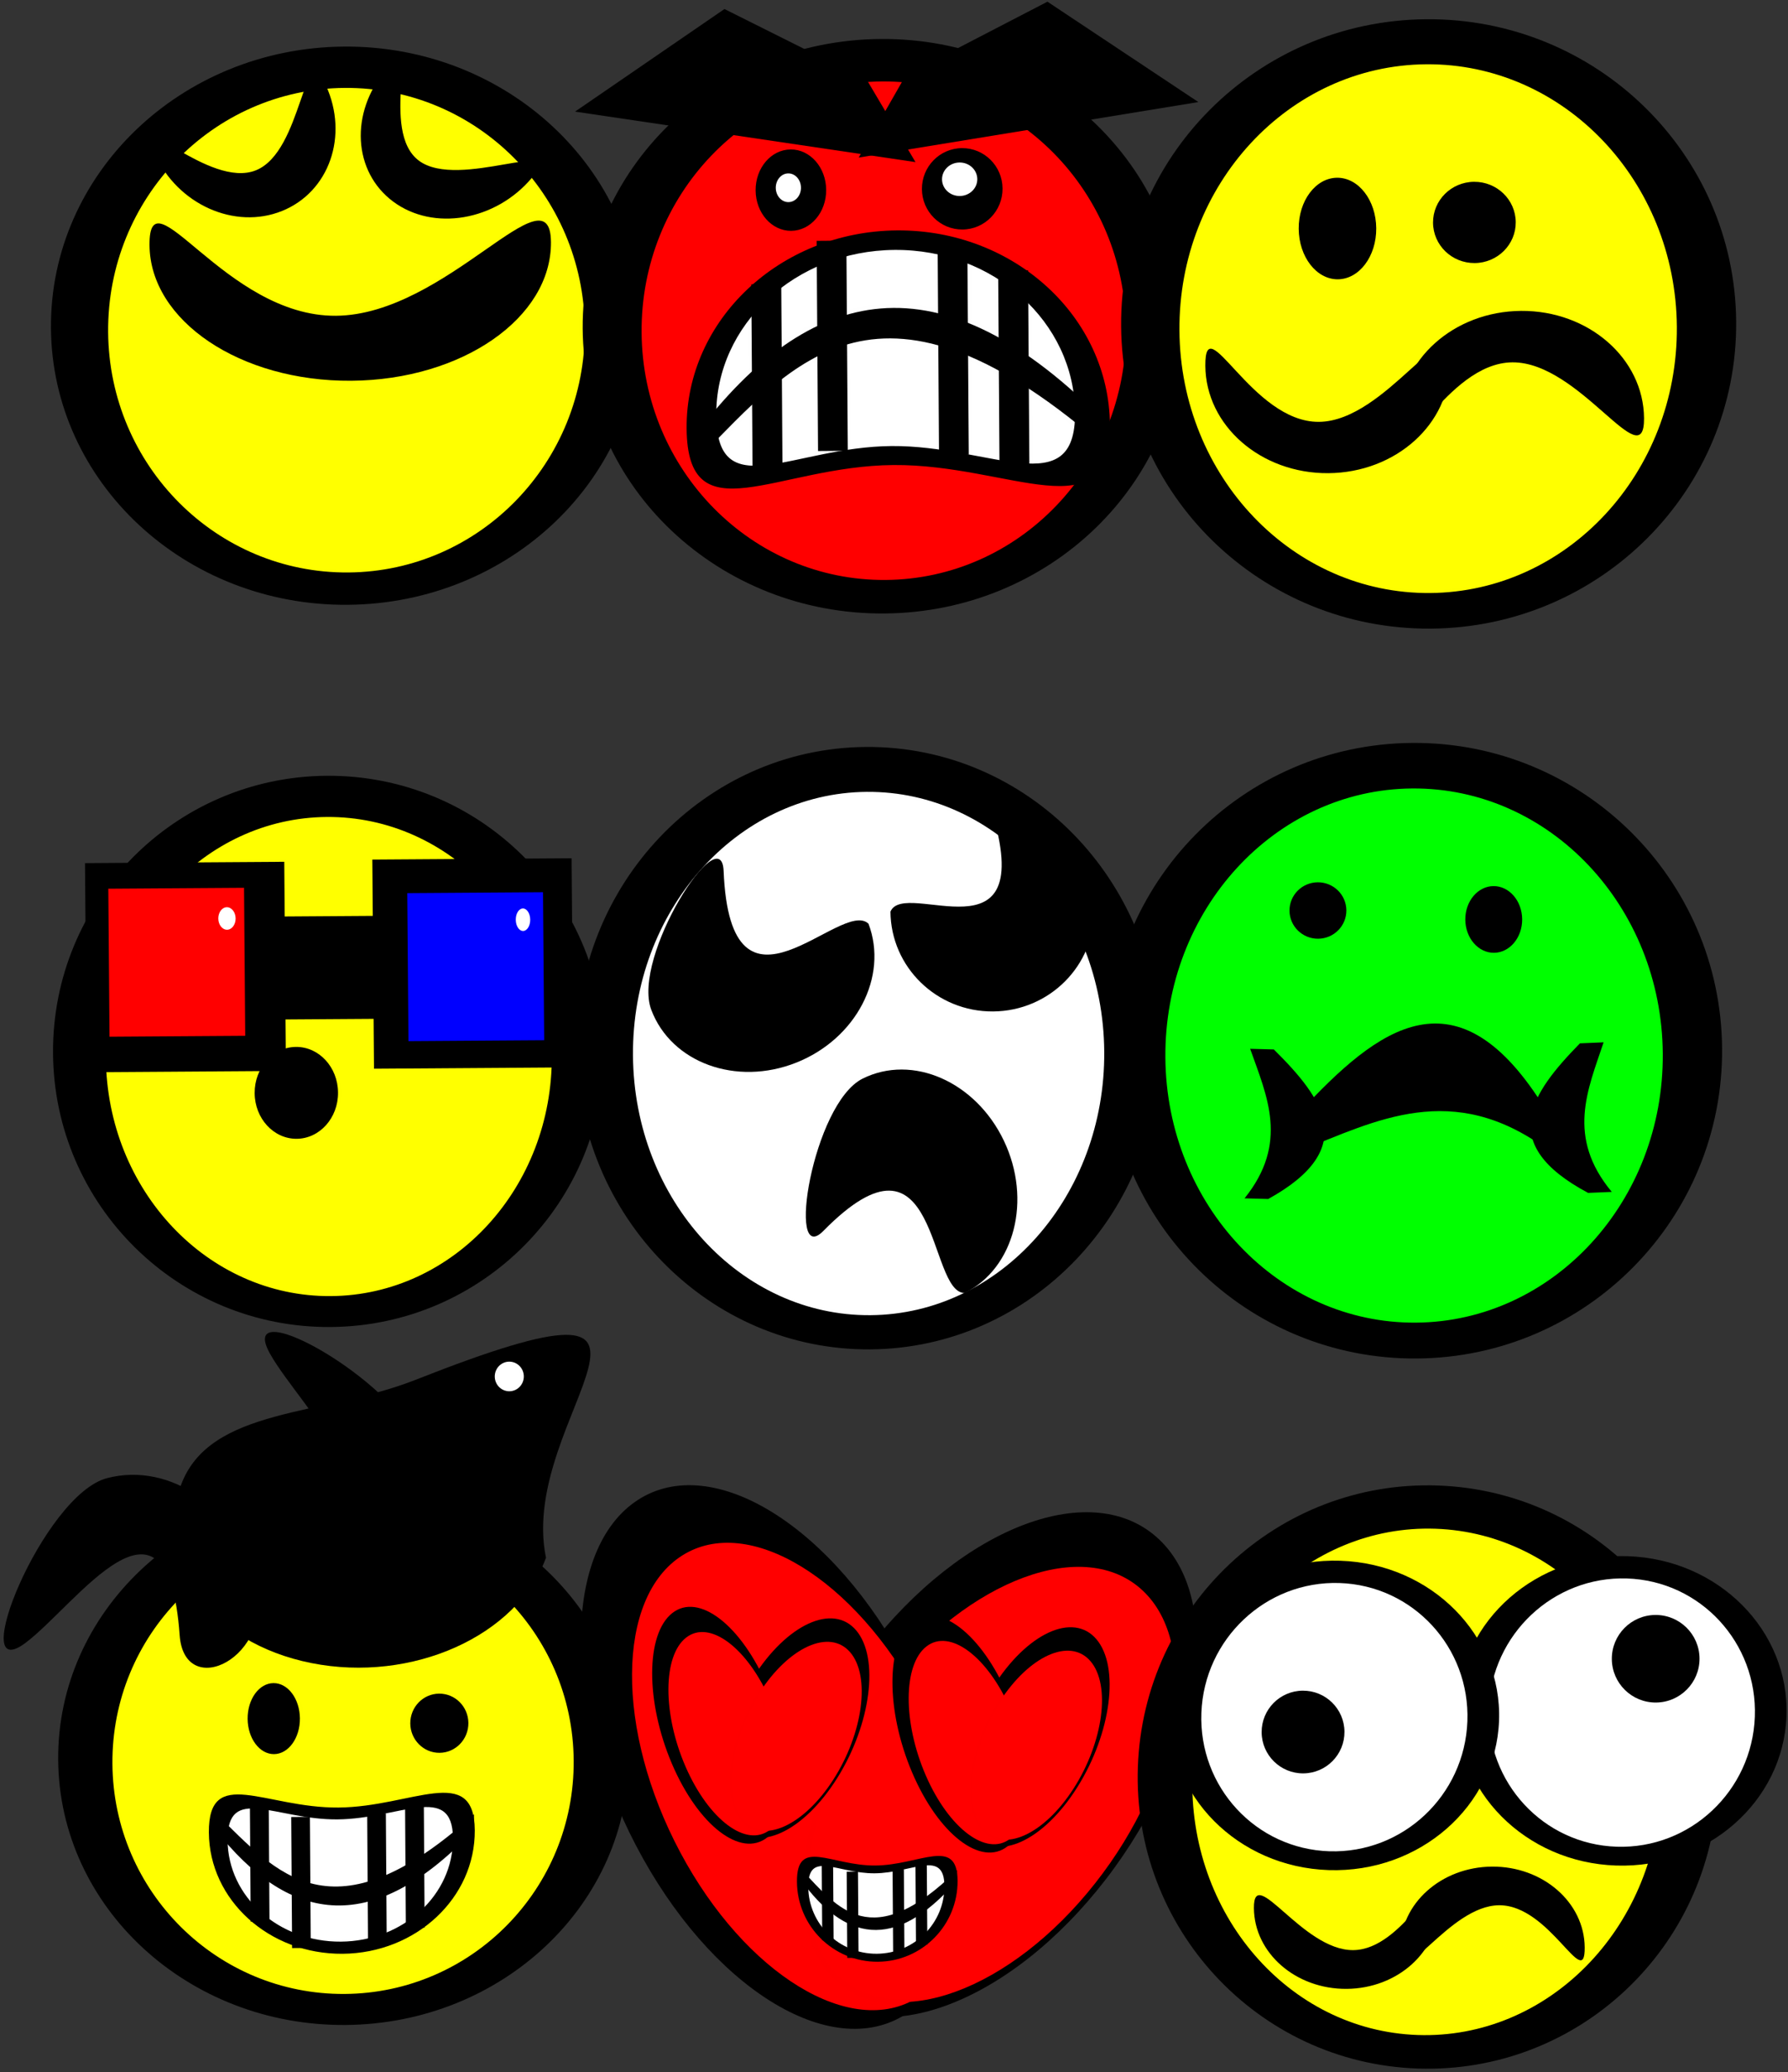 <svg xmlns="http://www.w3.org/2000/svg" viewBox="0 0 790.73 916.31"><rect x="0" y="0" width="790.73" height="916.31" fill="#333333" stroke="none"/><path d="M-280 366.65c0 94.677-76.112 171.43-170 171.43s-170-76.751-170-171.43c0-94.677 76.112-171.43 170-171.43s170 76.751 170 171.43z" transform="matrix(.767 -.006 .005 .72 496.24 -122.656)" stroke-opacity=".004" color="#000" stroke="#000" stroke-width="3.6"/><path d="M-280 366.65c0 94.677-76.112 171.43-170 171.43s-170-76.751-170-171.43c0-94.677 76.112-171.43 170-171.43s170 76.751 170 171.43z" transform="matrix(.62 -.005 .005 .625 430.384 -85.383)" stroke-opacity=".004" color="#000" stroke="#000" stroke-width="3.6" fill="#ff0"/><path d="M243.658 107.075c.247 33.497-39.297 60.944-88.323 61.306s-88.97-26.5-89.218-59.997 33.403 31.622 82.43 31.261 94.863-66.067 95.11-32.57z" stroke-opacity=".004" color="#000" stroke="#000" stroke-width="2.675"/><path d="M144.155 37.83c10.138 22.254 1.421 47.094-19.47 55.483-20.89 8.389-46.044-2.85-56.182-25.104-10.138-22.253 23.778 15.496 44.669 7.107 20.89-8.389 20.845-59.739 30.982-37.485zM235.158 78.707c-16.024 18.99-43.45 23.674-61.257 10.459-17.808-13.214-19.253-39.322-3.229-58.314 16.025-18.99-3.197 27.007 14.61 40.223 17.808 13.214 65.9-11.36 49.876 7.632z" stroke-opacity=".004" color="#000" stroke="#000" stroke-width="1.548"/><g stroke-opacity=".004" color="#000" stroke="#000" stroke-width="3.6"><path d="M-280 366.65c0 94.677-76.112 171.43-170 171.43s-170-76.751-170-171.43c0-94.677 76.112-171.43 170-171.43s170 76.751 170 171.43z" transform="matrix(.78 -.006 .005 .741 739.456 -130.12)"/><path d="M-280 366.65c0 94.677-76.112 171.43-170 171.43s-170-76.751-170-171.43c0-94.677 76.112-171.43 170-171.43s170 76.751 170 171.43z" transform="matrix(.63 -.005 .005 .643 672.508 -91.76)" fill="red"/></g><g stroke-opacity=".004" color="#000" stroke="#000"><path d="M-365.71 460.93c0 64.696-56.583 22.857-122.86 22.857-66.274 0-117.14 41.839-117.14-22.857s53.726-117.14 120-117.14 120 52.447 120 117.14z" stroke-width="3.6" transform="matrix(.78 -.006 .005 .741 773.803 -155.77)"/><path d="M-385.43 453.35c0 54.085-47.96 19.108-104.14 19.108-56.175 0-99.292 34.977-99.292-19.108s45.539-97.93 101.71-97.93c56.175 0 101.71 43.845 101.71 97.93z" stroke-width="3.03" fill="#fff" transform="matrix(.78 -.006 .005 .741 773.803 -155.77)"/><path stroke-width="3.768" d="M-568.49 375.3h16.975v116.97h-16.975z" transform="matrix(.78 -.006 .005 .741 773.803 -155.77)"/><path stroke-width="3.809" d="M-428.47 368.18h16.934v119.79h-16.934z" transform="matrix(.78 -.006 .005 .741 773.803 -155.77)"/><path stroke-width="3.888" d="M-462.71 352.51h16.855v125.43h-16.855zM-531.28 349.65h16.855v125.43h-16.855z" transform="matrix(.78 -.006 .005 .741 773.803 -155.77)"/><path d="M-366.93 460.74l.637 15.518c-129.04-121.65-178.48-54.22-232.49 2.354l-.637-15.518c63.18-85.801 137.16-107.48 232.49-2.354z" stroke-width="5.08" transform="matrix(.78 -.006 .005 .741 773.803 -155.77)"/></g><path d="M357.14 468.08c0 13.413-8.954 24.286-20 24.286s-20-10.873-20-24.286 8.954-24.286 20-24.286 20 10.873 20 24.286zM457.14 468.08c0 13.413-10.233 24.286-22.857 24.286s-22.857-10.873-22.857-24.286 10.233-24.286 22.857-24.286 22.857 10.873 22.857 24.286z" transform="matrix(.78 -.006 .005 .741 84.46 -260.74)" stroke-opacity=".004" color="#000" stroke="#000" stroke-width="3.6"/><path d="M342.86 466.65c0 4.734-3.198 8.571-7.143 8.571s-7.143-3.837-7.143-8.571 3.198-8.571 7.143-8.571 7.143 3.837 7.143 8.571zM442.86 462.36c0 5.523-4.477 10-10 10s-10-4.477-10-10 4.477-10 10-10 10 4.477 10 10z" transform="matrix(.78 -.006 .005 .741 84.46 -260.74)" stroke-opacity=".004" color="#000" stroke="#000" stroke-width="3.6" fill="#fff"/><path d="M320.39 3.996l63.067 31.522 21.412 36.172L254.31 49.358l66.078-45.362z" stroke-opacity=".004" color="#000" stroke="#000" stroke-width="1.5"/><path d="M463.23.75l-62.603 32.448-20.872 36.483 150.213-24.548L463.23.75z" stroke-opacity=".004" color="#000" stroke="#000" stroke-width="1.5"/><g stroke-opacity=".004" color="#000" stroke="#000" stroke-width="3.6"><path d="M-280 366.65c0 94.677-76.112 171.43-170 171.43s-170-76.751-170-171.43c0-94.677 76.112-171.43 170-171.43s170 76.751 170 171.43z" transform="matrix(.8 -.006 .006 .786 989.607 -147.634)"/><path d="M-280 366.65c0 94.677-76.112 171.43-170 171.43s-170-76.751-170-171.43c0-94.677 76.112-171.43 170-171.43s170 76.751 170 171.43z" transform="matrix(.647 -.005 .005 .682 920.9 -106.967)" fill="#ff0"/></g><g stroke-opacity=".004" color="#000" stroke="#000" stroke-width="1.854"><path d="M641.125 160.976c.195 26.44-23.84 48.053-53.685 48.273s-54.195-21.036-54.39-47.476 20.376 25.005 50.22 24.785 57.66-52.023 57.855-25.582z"/><path d="M727.064 184.963c-.195-26.44-24.546-47.696-54.39-47.476s-53.88 21.833-53.685 48.273 20.005-25.303 49.85-25.523 58.42 51.168 58.225 24.726z"/></g><path d="M-180 758.08c0 12.624-10.234 22.857-22.857 22.857-12.624 0-22.857-10.233-22.857-22.857s10.233-22.857 22.857-22.857S-180 745.457-180 758.08zM-257.14 760.93c0 15.78-9.594 28.571-21.429 28.571s-21.429-12.792-21.429-28.571c0-15.78 9.594-28.571 21.429-28.571s21.429 12.792 21.429 28.571z" transform="matrix(.8 -.006 .006 .786 809.776 -498.703)" stroke-opacity=".004" color="#000" stroke="#000" stroke-width="3.6"/><g stroke-opacity=".004" color="#000" stroke="#000" stroke-width="3.6"><path d="M-280 366.65c0 94.677-76.112 171.43-170 171.43s-170-76.751-170-171.43c0-94.677 76.112-171.43 170-171.43s170 76.751 170 171.43z" transform="matrix(.717 -.005 .005 .711 466.158 202.021)"/><path d="M-280 366.65c0 94.677-76.112 171.43-170 171.43s-170-76.751-170-171.43c0-94.677 76.112-171.43 170-171.43s170 76.751 170 171.43z" transform="matrix(.58 -.004 .005 .618 404.597 238.841)" fill="#ff0"/><path d="M-817.14 203.79H-620V389.5h-197.14z" transform="matrix(.447 -.003 .004 .498 402.037 277.759)"/><path d="M-648.57 252.36h125.71v91.429h-125.71z" transform="matrix(.447 -.003 .004 .498 402.037 277.759)"/><path d="M-532.86 202.36h197.14v185.71h-197.14z" transform="matrix(.447 -.003 .004 .498 402.037 277.759)"/><path fill="red" d="M-794.29 226.65H-660v131.43h-134.29z" transform="matrix(.447 -.003 .004 .498 402.037 277.759)"/><path fill="#00f" d="M-498.57 232.36h134.29v131.43h-134.29z" transform="matrix(.447 -.003 .004 .498 402.037 277.759)"/><path d="M-668.57 253.79c0 5.523-3.838 10-8.571 10-4.734 0-8.572-4.477-8.572-10s3.838-10 8.572-10c4.733 0 8.571 4.477 8.571 10zM-377.14 256.65c0 5.523-3.198 10-7.143 10s-7.143-4.477-7.143-10 3.198-10 7.143-10 7.143 4.477 7.143 10z" fill="#fff" transform="matrix(.447 -.003 .004 .498 402.037 277.759)"/><path d="M-357.14 618.08c0 15.78-11.513 28.571-25.714 28.571-14.202 0-25.714-12.792-25.714-28.571 0-15.78 11.513-28.571 25.714-28.571 14.202 0 25.714 12.792 25.714 28.571z" transform="matrix(.717 -.005 .005 .711 402.471 41.924)"/></g><g stroke-opacity=".004" color="#000" stroke="#000"><path d="M-280 366.65c0 94.677-76.112 171.43-170 171.43s-170-76.751-170-171.43c0-94.677 76.112-171.43 170-171.43s170 76.751 170 171.43z" transform="matrix(.759 -.006 .006 .777 723.272 175.943)" stroke-width="3.6"/><path d="M-280 366.65c0 94.677-76.112 171.43-170 171.43s-170-76.751-170-171.43c0-94.677 76.112-171.43 170-171.43s170 76.751 170 171.43z" transform="matrix(.613 -.005 .005 .675 658.152 216.162)" stroke-width="3.6" fill="#fff"/><path d="M-433.65 687.43c11.437 30.224-7.707 65.478-42.76 78.743s-72.741-.483-84.179-30.706c-11.437-30.224 41.718-109.48 42.76-78.743 3.243 95.665 68.313 15.648 84.179 30.706z" stroke-width="2.162" transform="matrix(.759 -.006 .006 .777 709.104 -128.234)"/><path d="M-420.8 680.66c0 31.62 26.581 57.253 59.371 57.253s59.371-25.633 59.371-57.253-68.036-85.742-59.371-57.253c26.969 88.67-51.052 37.977-59.371 57.253z" stroke-width="2" transform="matrix(.759 -.006 .006 .777 709.104 -128.234)"/><path d="M-379.25 898.02c29.153-13.942 39.678-52.654 23.508-86.466s-52.911-49.919-82.065-35.977c-29.153 13.942-45.502 107.96-23.508 86.466 68.453-66.906 60.19 35.897 82.065 35.977z" stroke-width="2.162" transform="matrix(.759 -.006 .006 .777 709.104 -128.234)"/></g><path d="M-280 366.65c0 94.677-76.112 171.43-170 171.43s-170-76.751-170-171.43c0-94.677 76.112-171.43 170-171.43s170 76.751 170 171.43z" transform="matrix(.8 -.006 .006 .794 983.38 170.837)" stroke-opacity=".004" color="#000" stroke="#000" stroke-width="3.6"/><path d="M-280 366.65c0 94.677-76.112 171.43-170 171.43s-170-76.751-170-171.43c0-94.677 76.112-171.43 170-171.43s170 76.751 170 171.43z" transform="matrix(.647 -.005 .005 .689 914.682 211.925)" stroke-opacity=".004" color="#000" stroke="#000" stroke-width="3.6" fill="#0f0"/><path d="M-605.71 452.36c72.492-68.662 145.72-118.87 225.71 0v31.429c-85.501-56.446-154.95-24.583-225.71 0V452.36z" stroke-opacity=".004" color="#000" stroke="#000" stroke-width="3.6" transform="matrix(.483 -.004 .004 .542 865.465 244.304)"/><path d="M-605.71 452.36c72.492-68.662 145.72-118.87 225.71 0v31.429c-85.501-56.446-154.95-24.583-225.71 0V452.36z" stroke-opacity=".004" color="#000" stroke="#000" stroke-width="3.6" transform="matrix(-.011 .293 -.333 -.009 707.312 645.641)"/><path d="M-605.71 452.36c72.492-68.662 145.72-118.87 225.71 0v31.429c-85.501-56.446-154.95-24.583-225.71 0V452.36z" stroke-opacity=".004" color="#000" stroke="#000" stroke-width="3.6" transform="matrix(.016 .293 .333 -.014 557.769 645.203)"/><path d="M-411.43 668.08c0 8.679-7.035 15.714-15.714 15.714s-15.714-7.035-15.714-15.714 7.035-15.714 15.714-15.714 15.714 7.035 15.714 15.714zM-314.29 673.79c0 10.257-7.035 18.571-15.714 18.571s-15.714-8.315-15.714-18.571c0-10.257 7.035-18.571 15.714-18.571s15.714 8.315 15.714 18.571z" stroke-opacity=".004" color="#000" stroke="#000" stroke-width="3.6" transform="matrix(.8 -.006 .006 .794 920.554 -130.363)"/><g stroke-opacity=".004" color="#000" stroke="#000" stroke-width="3.6"><path d="M-280 366.65c0 94.677-76.112 171.43-170 171.43s-170-76.751-170-171.43c0-94.677 76.112-171.43 170-171.43s170 76.751 170 171.43z" transform="matrix(.742 -.005 .005 .689 483.935 522.517)"/><path d="M-280 366.65c0 94.677-76.112 171.43-170 171.43s-170-76.751-170-171.43c0-94.677 76.112-171.43 170-171.43s170 76.751 170 171.43z" transform="matrix(.6 -.004 .004 .598 420.246 558.212)" fill="#ff0"/></g><path d="M241.457 688.875c-12.728 34.591-59.182 55.446-103.76 46.582-44.577-8.865-70.396-44.092-57.669-78.682s62.9-30.46 103.76-46.581c139.866-55.189 44.561 15.413 57.669 78.681z" stroke-opacity=".004" color="#000" stroke="#000" stroke-width="2.792"/><path d="M113.283 699.96c8.261 32.895-31.743 52.659-33.839 23.119-5.22-73.57-45.818-13.305-68.156 3.438-26.842 20.117 7.875-65.506 36.04-72.839 28.166-7.333 57.695 13.388 65.955 46.283z" stroke-opacity=".004" color="#000" stroke="#000" stroke-width="3.266"/><path d="M133.243 704.964c-33.038 4.455-47.58-38.357-18.538-36.974 72.325 3.445 18.376-44.77 4.695-69.353-16.44-29.537 62.92 15.736 66.742 45.097 3.823 29.362-19.861 56.775-52.899 61.23z" stroke-opacity=".004" color="#000" stroke="#000" stroke-width="3.266"/><path d="M-377.14 513.79a7.143 7.143 0 11-14.286 0 7.143 7.143 0 0114.286 0z" transform="matrix(.899 -.007 .007 .916 567.104 135.391)" stroke-opacity=".004" color="#000" stroke="#000" stroke-width="3.6" fill="#fff"/><path d="M-488.57 678.08c0 9.468-5.756 17.143-12.857 17.143-7.1 0-12.857-7.675-12.857-17.143s5.756-17.143 12.857-17.143c7.1 0 12.857 7.675 12.857 17.143zM-405.71 680.93c0 7.89-6.396 14.286-14.286 14.286s-14.286-6.396-14.286-14.286 6.396-14.286 14.286-14.286 14.286 6.396 14.286 14.286z" transform="matrix(.899 -.007 .007 .916 567.104 135.391)" stroke-opacity=".004" color="#000" stroke="#000" stroke-width="3.6"/><g stroke-opacity=".004" color="#000" stroke="#000"><path d="M-365.71 460.93c0 64.696-56.583 22.857-122.86 22.857-66.274 0-117.14 41.839-117.14-22.857s53.726-117.14 120-117.14 120 52.447 120 117.14z" stroke-width="3.6" transform="matrix(.49 -.004 -.003 -.462 390.548 1020.904)"/><path d="M-385.43 453.35c0 54.085-47.96 19.108-104.14 19.108-56.175 0-99.292 34.977-99.292-19.108s45.539-97.93 101.71-97.93c56.175 0 101.71 43.845 101.71 97.93z" stroke-width="3.03" fill="#fff" transform="matrix(.49 -.004 -.003 -.462 390.548 1020.904)"/><path stroke-width="3.768" d="M-568.49 375.3h16.975v116.97h-16.975z" transform="matrix(.49 -.004 -.003 -.462 390.548 1020.904)"/><path stroke-width="3.809" d="M-428.47 368.18h16.934v119.79h-16.934z" transform="matrix(.49 -.004 -.003 -.462 390.548 1020.904)"/><path stroke-width="3.888" d="M-462.71 352.51h16.855v125.43h-16.855zM-531.28 349.65h16.855v125.43h-16.855z" transform="matrix(.49 -.004 -.003 -.462 390.548 1020.904)"/><path d="M-366.93 460.74l.637 15.518c-129.04-121.65-178.48-54.22-232.49 2.354l-.637-15.518c63.18-85.801 137.16-107.48 232.49-2.354z" stroke-width="5.08" transform="matrix(.49 -.004 -.003 -.462 390.548 1020.904)"/></g><g><g stroke-opacity=".004" color="#000" stroke="#000" stroke-width="3.6"><path d="M-548.57 592.36c0 94.677-45.411 171.43-101.43 171.43-56.017 0-101.43-76.751-101.43-171.43 0-94.677 45.411-171.43 101.43-171.43 56.017 0 101.43 76.751 101.43 171.43z" transform="matrix(.593 -.385 .346 .663 521.859 134.02)"/><path d="M-548.57 592.36c0 94.677-45.411 171.43-101.43 171.43-56.017 0-101.43-76.751-101.43-171.43 0-94.677 45.411-171.43 101.43-171.43 56.017 0 101.43 76.751 101.43 171.43z" transform="matrix(.521 .5 -.447 .58 1039.615 761.822)"/></g><g stroke-opacity=".004" color="#000" stroke="#000" stroke-width="3.6" fill="red"><path d="M-548.57 592.36c0 94.677-45.411 171.43-101.43 171.43-56.017 0-101.43-76.751-101.43-171.43 0-94.677 45.411-171.43 101.43-171.43 56.017 0 101.43 76.751 101.43 171.43z" transform="matrix(.522 -.331 .304 .57 513.018 232.818)"/><path d="M-548.57 592.36c0 94.677-45.411 171.43-101.43 171.43-56.017 0-101.43-76.751-101.43-171.43 0-94.677 45.411-171.43 101.43-171.43 56.017 0 101.43 76.751 101.43 171.43z" transform="matrix(.458 .431 -.394 .5 968.939 773.114)"/></g><g stroke-opacity=".004" color="#000" stroke="#000"><path d="M-365.71 460.93c0 64.696-56.583 22.857-122.86 22.857-66.274 0-117.14 41.839-117.14-22.857s53.726-117.14 120-117.14 120 52.447 120 117.14z" stroke-width="3.6" transform="matrix(.296 -.002 -.002 -.304 532.656 971.08)"/><path d="M-385.43 453.35c0 54.085-47.96 19.108-104.14 19.108-56.175 0-99.292 34.977-99.292-19.108s45.539-97.93 101.71-97.93c56.175 0 101.71 43.845 101.71 97.93z" stroke-width="3.03" fill="#fff" transform="matrix(.296 -.002 -.002 -.304 532.656 971.08)"/><path stroke-width="3.768" d="M-568.49 375.3h16.975v116.97h-16.975z" transform="matrix(.296 -.002 -.002 -.304 532.656 971.08)"/><path stroke-width="3.809" d="M-428.47 368.18h16.934v119.79h-16.934z" transform="matrix(.296 -.002 -.002 -.304 532.656 971.08)"/><path stroke-width="3.888" d="M-462.71 352.51h16.855v125.43h-16.855zM-531.28 349.65h16.855v125.43h-16.855z" transform="matrix(.296 -.002 -.002 -.304 532.656 971.08)"/><path d="M-366.93 460.74l.637 15.518c-129.04-121.65-178.48-54.22-232.49 2.354l-.637-15.518c63.18-85.801 137.16-107.48 232.49-2.354z" stroke-width="5.08" transform="matrix(.296 -.002 -.002 -.304 532.656 971.08)"/></g><g stroke-opacity=".004" color="#000" stroke="#000" stroke-width="3.6"><path d="M-548.57 592.36c0 94.677-45.411 171.43-101.43 171.43-56.017 0-101.43-76.751-101.43-171.43 0-94.677 45.411-171.43 101.43-171.43 56.017 0 101.43 76.751 101.43 171.43z" transform="matrix(.209 -.167 .123 .289 381.304 483.214)"/><path d="M-548.57 592.36c0 94.677-45.411 171.43-101.43 171.43-56.017 0-101.43-76.751-101.43-171.43 0-94.677 45.411-171.43 101.43-171.43 56.017 0 101.43 76.751 101.43 171.43z" transform="matrix(.184 .218 -.158 .252 564.767 756.653)"/></g><g stroke-opacity=".004" color="#000" stroke="#000" stroke-width="3.6" fill="red"><path d="M-548.57 592.36c0 94.677-45.411 171.43-101.43 171.43-56.017 0-101.43-76.751-101.43-171.43 0-94.677 45.411-171.43 101.43-171.43 56.017 0 101.43 76.751 101.43 171.43z" transform="matrix(.185 -.144 .108 .248 378.237 526.191)"/><path d="M-548.57 592.36c0 94.677-45.411 171.43-101.43 171.43-56.017 0-101.43-76.751-101.43-171.43 0-94.677 45.411-171.43 101.43-171.43 56.017 0 101.43 76.751 101.43 171.43z" transform="matrix(.162 .188 -.139 .217 539.781 761.524)"/></g><g><g stroke-opacity=".004" color="#000" stroke="#000" stroke-width="3.6"><path d="M-548.57 592.36c0 94.677-45.411 171.43-101.43 171.43-56.017 0-101.43-76.751-101.43-171.43 0-94.677 45.411-171.43 101.43-171.43 56.017 0 101.43 76.751 101.43 171.43z" transform="matrix(.209 -.167 .123 .289 487.563 487.14)"/><path d="M-548.57 592.36c0 94.677-45.411 171.43-101.43 171.43-56.017 0-101.43-76.751-101.43-171.43 0-94.677 45.411-171.43 101.43-171.43 56.017 0 101.43 76.751 101.43 171.43z" transform="matrix(.184 .218 -.158 .252 671.025 760.58)"/></g><g stroke-opacity=".004" color="#000" stroke="#000" stroke-width="3.6" fill="red"><path d="M-548.57 592.36c0 94.677-45.411 171.43-101.43 171.43-56.017 0-101.43-76.751-101.43-171.43 0-94.677 45.411-171.43 101.43-171.43 56.017 0 101.43 76.751 101.43 171.43z" transform="matrix(.185 -.144 .108 .248 484.495 530.117)"/><path d="M-548.57 592.36c0 94.677-45.411 171.43-101.43 171.43-56.017 0-101.43-76.751-101.43-171.43 0-94.677 45.411-171.43 101.43-171.43 56.017 0 101.43 76.751 101.43 171.43z" transform="matrix(.162 .188 -.139 .217 646.04 765.45)"/></g></g></g><g stroke-opacity=".004" color="#000" stroke="#000"><g stroke-width="3.6"><path d="M-280 366.65c0 94.677-76.112 171.43-170 171.43s-170-76.751-170-171.43c0-94.677 76.112-171.43 170-171.43s170 76.751 170 171.43z" transform="matrix(-.754 -.026 -.026 .752 301.626 498.428)"/><path d="M-280 366.65c0 94.677-76.112 171.43-170 171.43s-170-76.751-170-171.43c0-94.677 76.112-171.43 170-171.43s170 76.751 170 171.43z" transform="matrix(-.609 -.021 -.023 .653 365.269 539.124)" fill="#ff0"/></g><g stroke-width="3.6"><path d="M-280 366.65c0 94.677-76.112 171.43-170 171.43s-170-76.751-170-171.43c0-94.677 76.112-171.43 170-171.43s170 76.751 170 171.43z" transform="matrix(-.428 -.014 -.015 .399 530.197 604.001)"/><path d="M-280 366.65c0 94.677-76.112 171.43-170 171.43s-170-76.751-170-171.43c0-94.677 76.112-171.43 170-171.43s170 76.751 170 171.43z" transform="matrix(-.346 -.011 -.013 .346 566.31 625.548)" fill="#fff"/></g><g stroke-width="3.6"><path d="M-280 366.65c0 94.677-76.112 171.43-170 171.43s-170-76.751-170-171.43c0-94.677 76.112-171.43 170-171.43s170 76.751 170 171.43z" transform="matrix(-.428 -.014 -.015 .399 403.075 606.015)"/><path d="M-280 366.65c0 94.677-76.112 171.43-170 171.43s-170-76.751-170-171.43c0-94.677 76.112-171.43 170-171.43s170 76.751 170 171.43z" transform="matrix(-.346 -.011 -.013 .346 439.187 627.561)" fill="#fff"/></g><path d="M-594.29 480.93c0 14.202-11.513 25.714-25.714 25.714-14.202 0-25.714-11.513-25.714-25.714 0-14.202 11.513-25.714 25.714-25.714 14.202 0 25.714 11.513 25.714 25.714zM-388.57 522.36c0 13.413-10.873 24.286-24.286 24.286s-24.286-10.873-24.286-24.286 10.873-24.286 24.286-24.286 24.286 10.873 24.286 24.286z" stroke-width="3.6" transform="rotate(179.556 130.24 188.027) scale(.754 -.753)"/><g stroke-width="1.854"><path d="M618.02 204.64c0 26.441-24.194 47.876-54.039 47.876s-54.039-21.435-54.039-47.876 20.191 25.155 50.036 25.155 58.042-51.597 58.042-25.155z" transform="rotate(179.556 541.29 508.263) scale(.754 .753)"/><path d="M703.78 229.26c0-26.441-24.194-47.876-54.039-47.876s-54.039 21.435-54.039 47.876 20.191-25.155 50.036-25.155 58.042 51.597 58.042 25.155z" transform="rotate(179.556 541.29 508.263) scale(.754 .753)"/></g></g></svg>
